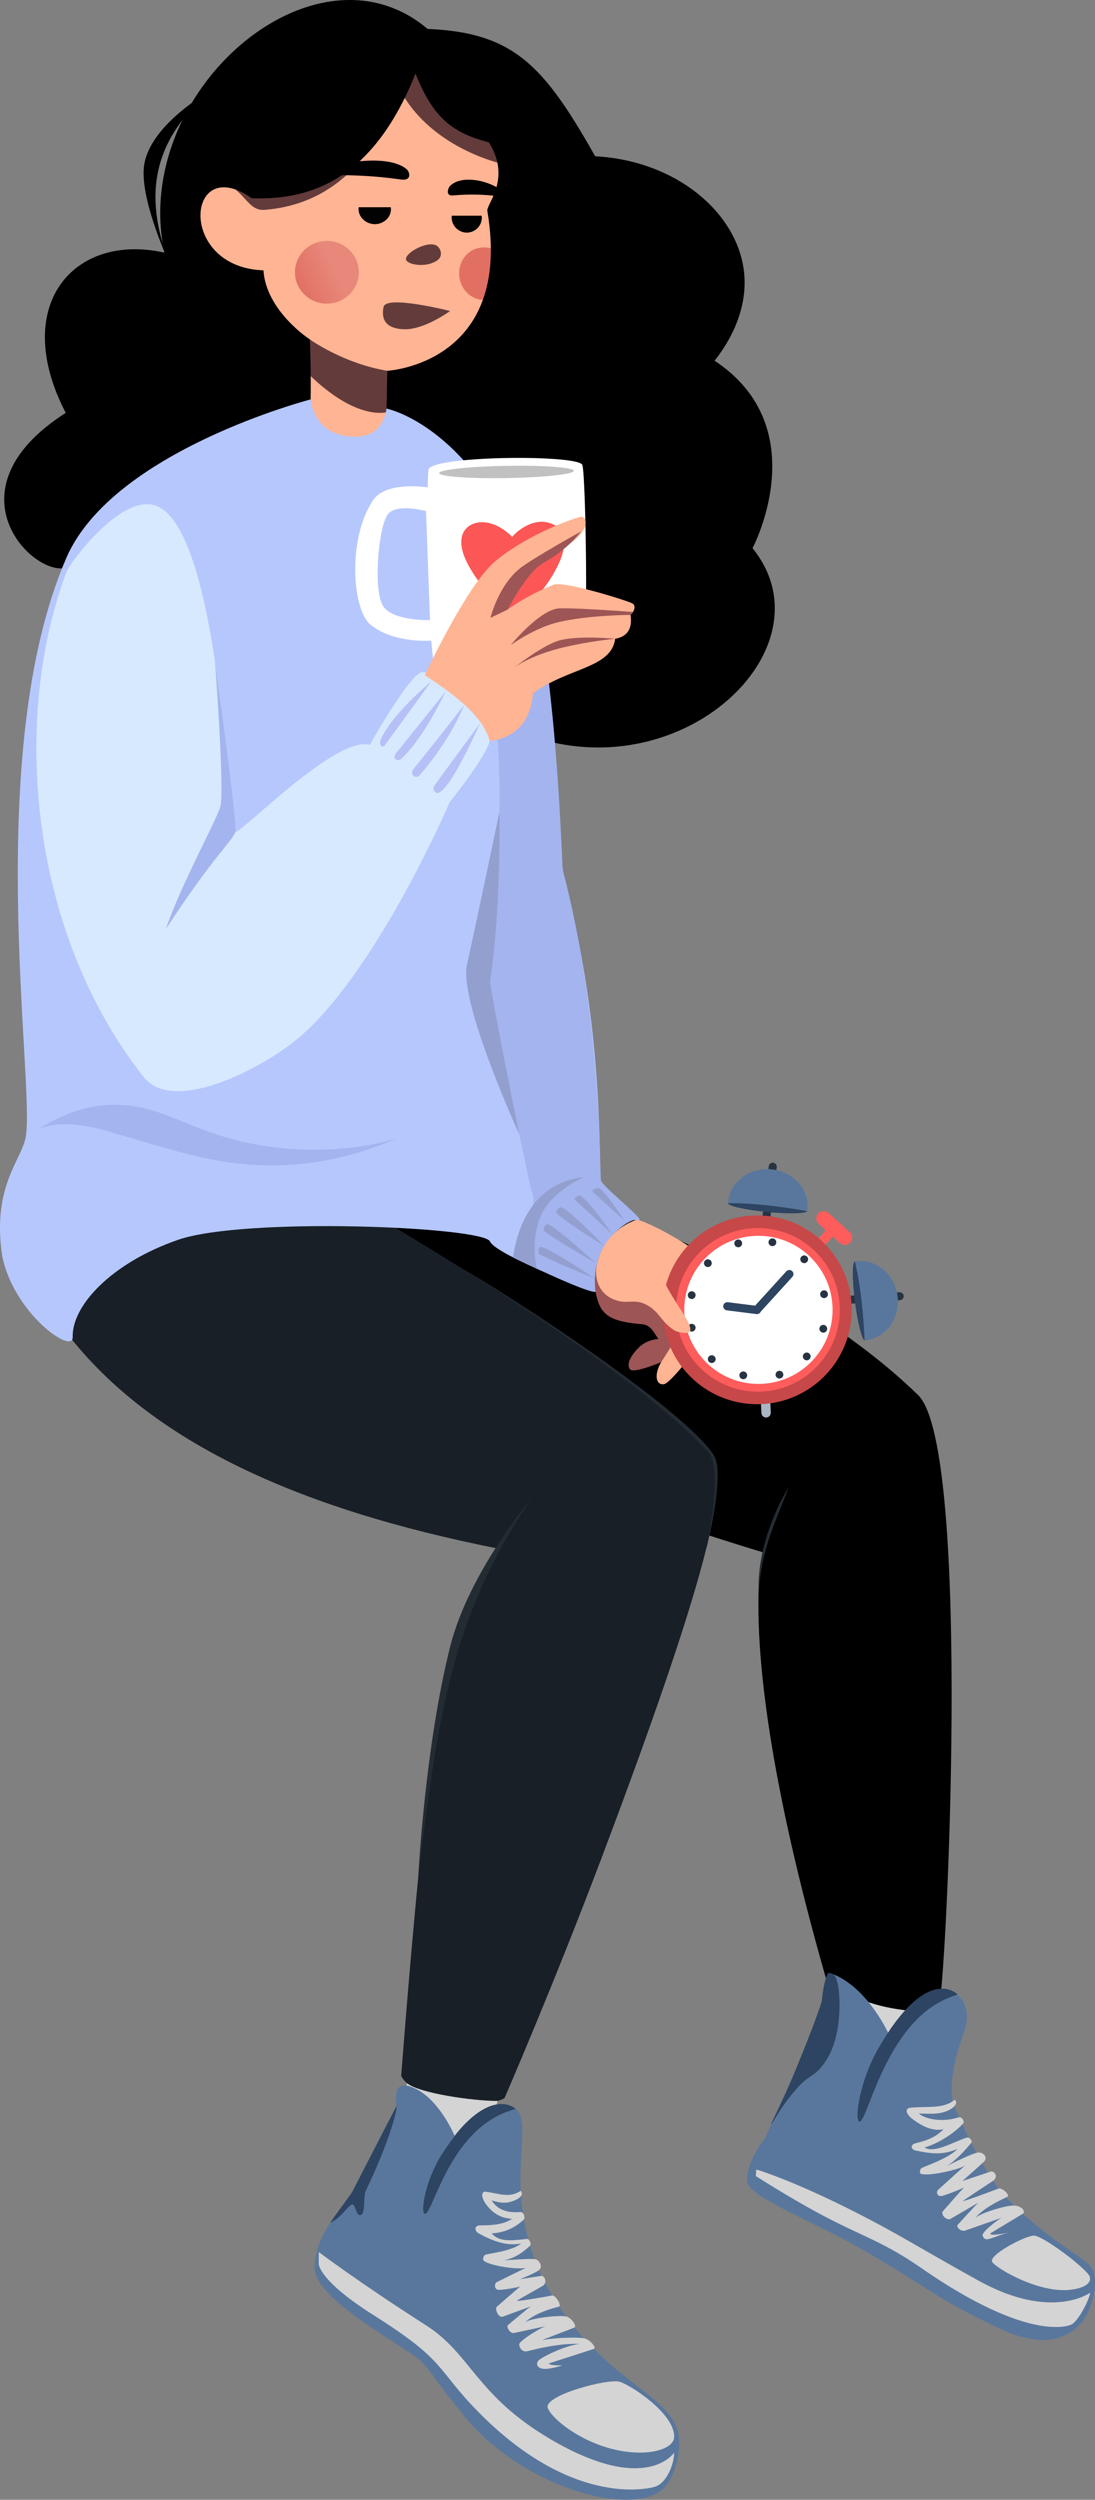 <?xml version="1.0" encoding="UTF-8"?> <svg xmlns="http://www.w3.org/2000/svg" width="163" height="372" viewBox="0 0 163 372" fill="none"><rect x="0" y="0" width="163" height="372" fill="#808080" stroke="none"/> <g clip-path="url(#clip0_9_3067)"> <path d="M45.673 48.897L46.132 65.309C49.96 65.473 53.866 65.791 57.694 65.956C57.954 62.23 57.434 58.897 57.694 55.172C51.976 53.9 51.125 54.249 45.673 48.897Z" fill="#FFB493"></path> <path d="M45.689 49.795L45.987 55.718C53.379 62.922 57.82 61.279 57.82 61.279L57.784 53.888C53.052 53.664 49.192 52.737 45.689 49.795Z" fill="#633B3B"></path> <path d="M33.805 27.632C28.768 27.718 27.21 34.958 32.652 38.723C34.342 39.892 37.234 41.328 38.908 40.964C39.448 42.968 40.348 46.475 45.961 50.404C47.151 51.237 52.42 54.654 58.981 55.359C60.16 55.486 66.011 54.84 70.489 49.983C77.087 42.824 73.659 32.547 73.43 31.867C74.033 30.407 75.827 26 73.588 19.816C69.177 9.75 59.682 8.064 56.328 8.458C55.059 8.607 44.314 9.848 39.924 18.964C36.715 25.626 37.723 29.556 37.533 29.414C36.001 28.265 35.149 27.609 33.805 27.632Z" fill="#FFB493"></path> <path d="M60.438 38.617C60.227 37.655 63.767 35.673 65.071 36.601C65.282 36.764 65.444 36.982 65.539 37.23C65.634 37.479 65.659 37.749 65.611 38.011C65.456 38.697 64.674 39.003 64.311 39.145C62.767 39.748 60.59 39.313 60.438 38.617Z" fill="#633B3B"></path> <path d="M39.413 31.226C55.691 29.94 59.26 12.768 59.26 12.768C63.619 21.919 74.616 24.345 74.616 24.345C74.616 24.345 74.493 17.203 67.813 12.018C64.723 9.619 60.178 7.348 52.719 8.721C45.585 10.034 27.878 21.96 35.161 28.28C36.867 29.76 37.488 31.378 39.413 31.226Z" fill="#633B3B"></path> <path d="M57.097 45.678C57.478 43.856 67 46.282 67 46.282C67 46.282 63.217 49.054 60.221 48.999C57.696 48.953 56.66 47.774 57.097 45.678Z" fill="#633B3B"></path> <path d="M60.55 25.198C60.973 25.573 61.391 26.96 59.631 26.708C51.658 25.566 47.221 26.479 48.152 25.692C50.166 23.99 57.975 22.918 60.55 25.198Z" fill="black"></path> <path d="M67.031 27.631C66.701 27.947 66.24 29.195 67.439 29.084C72.866 28.584 75.681 29.731 75.169 28.942C74.062 27.237 69.037 25.71 67.031 27.631Z" fill="black"></path> <path opacity="0.61" d="M48.741 45.184C51.366 45.138 53.457 43.012 53.413 40.434C53.368 37.855 51.205 35.802 48.58 35.847C45.956 35.892 43.864 38.019 43.908 40.597C43.953 43.175 46.117 45.229 48.741 45.184Z" fill="url(#paint0_linear_9_3067)"></path> <path opacity="0.61" d="M74.314 37.356C74.44 38.532 74.458 39.716 74.368 40.895C74.267 42.025 74.077 43.145 73.801 44.245C73.801 44.245 72.279 44.99 70.768 44.392C70.228 44.169 69.745 43.827 69.355 43.392C67.93 41.782 68.004 39.199 69.624 37.735C71.619 35.933 74.314 37.356 74.314 37.356Z" fill="url(#paint1_linear_9_3067)"></path> <path d="M31.981 13.119C21.038 21.694 22.03 31.479 25.547 39.938C25.547 39.938 20.532 29.396 21.497 24.324C22.692 18.05 31.981 13.119 31.981 13.119Z" fill="black"></path> <path d="M106.368 53.674C107.722 51.982 111.522 46.771 110.737 40.316C109.675 31.596 100.643 23.907 88.596 23.252C80.971 9.796 76.516 4.84 63.651 4.306C46.853 -9.916 19.388 13.661 24.471 37.597C10.892 34.559 1.53 45.562 9.786 61.44C-8.1 72.877 4.86 85.84 9.846 84.49C13.826 72.027 46.271 58.176 46.232 59.834C46.332 55.618 46.13 50.52 46.13 50.52C46.13 50.52 39.605 46.291 39.217 40.231C26.27 39.783 27.753 22.62 37.451 29.498C46.531 29.846 55.645 26.479 61.854 10.952C64.376 17.311 67.2 19.779 72.765 21.174C76.22 26.651 72.323 30.431 72.549 31.412C76.381 54.193 57.654 55.178 57.654 55.178L57.526 61.44C60.532 61.5 68.2 67.604 72.965 74.615C74.879 77.431 76.86 81.615 78.04 85.414C79.991 91.698 81.306 97.73 81.929 110.397C103.845 115.589 123.323 95.511 112.019 81.579C112.019 81.579 121.518 63.696 106.368 53.674Z" fill="black"></path> <path d="M67.248 32.099C67.242 32.154 67.235 32.209 67.233 32.265C67.213 32.861 67.427 33.441 67.83 33.881C68.234 34.32 68.793 34.584 69.389 34.617C69.978 34.64 70.552 34.432 70.988 34.038C71.424 33.643 71.688 33.093 71.723 32.506C71.728 32.37 71.721 32.234 71.7 32.099H67.248Z" fill="#020202"></path> <path d="M53.391 30.839C53.384 30.894 53.377 30.949 53.374 31.005C53.322 32.237 54.359 33.29 55.69 33.357C56.922 33.418 58.133 32.507 58.194 31.246C58.2 31.11 58.192 30.974 58.17 30.839H53.391Z" fill="#020202"></path> <path d="M42.341 196.623C43.134 189.669 73.543 173.758 73.543 173.758C73.543 173.758 114.651 186.116 136.668 207.606C144.784 215.527 140.816 296.544 139.734 298.704C138.651 300.865 125.643 303.584 124.043 298.164C108.892 246.854 113.582 231.01 113.582 231.01C113.582 231.01 40.892 209.315 42.341 196.623Z" fill="black"></path> <path d="M8.524 196.443C21.127 214.397 44.613 224.623 74.264 230.47C74.264 230.47 69.789 235.331 66.344 248.293C63.406 259.353 59.727 308.901 59.727 308.901C61.194 312.344 72.529 314.015 75.112 312.201C75.112 312.201 82.294 295.688 89.575 276.413C107.039 230.182 107.704 221.198 106.325 216.697C106.325 216.697 103.901 209.383 52.981 179.179L51.809 180.239C28.754 179.494 14.905 185.307 8.524 196.443Z" fill="#181F26"></path> <path d="M68.438 188.555C75.526 192.572 101.958 209.669 106.325 216.697C107.935 219.287 105.146 230.623 105.152 230.368C105.161 229.885 107.805 218.565 105.37 216C94.085 204.108 68.252 188.45 68.438 188.555Z" fill="#242C33"></path> <path d="M79.11 222.983C67.17 240.518 65.174 255.431 62.253 279.386C62.253 279.386 63.217 260.132 67.005 245.054C69.803 233.913 79.11 222.983 79.11 222.983Z" fill="#242C33"></path> <path d="M117.399 221.308C117.399 221.308 113.43 227.454 112.951 234.802C112.893 235.689 112.897 239.139 112.897 239.139C112.897 231.16 115.216 227.251 117.399 221.308Z" fill="#242C33"></path> <path d="M71.405 321.702L59.048 318.126L60.594 310.013C62.42 311.497 70.405 312.659 74.082 312.646L71.405 321.702Z" fill="#D4D4D4"></path> <path d="M136.614 316.616L122.957 313.665L125.936 296.439C129.389 298.456 133.951 299.431 139.593 299.39L136.614 316.616Z" fill="#D4D4D4"></path> <path d="M59.495 310.546C58.65 311.136 59.014 313.427 59.014 313.427L51.881 327.429C51.881 327.429 46.82 332.19 46.831 337.511C46.84 341.632 56.975 347.362 61.639 350.554C63.743 351.994 64.086 353.416 69.214 359.673C77.6 369.907 93.625 374.675 98.611 370.475C100.175 369.157 101.167 365.686 101.115 363.353C101.001 358.154 94.997 356.019 88.912 350.072C86.418 347.634 81.594 342.375 79.213 335.19C75.606 324.308 79.11 316.627 77.049 314.067C76.816 313.777 75.694 313.133 74.324 313.186C70.922 313.318 67.671 317.827 67.671 317.827C67.671 317.827 65.373 312.278 61.521 310.668C61.127 310.505 60.132 310.103 59.495 310.546Z" fill="#59779D"></path> <path d="M123.669 293.65C122.535 293.249 123.158 297.967 119.948 304.815C117.088 310.917 113.882 318.181 113.882 318.181C113.882 318.181 111.204 321.335 111.195 324.574C111.189 326.802 121.311 330.755 127.315 334.164C138.234 340.363 138.802 341.831 148.894 346.562C157.061 350.391 160.222 346.454 160.853 345.787C162.25 344.311 163.638 340.171 162.686 337.844C161.893 335.907 156.645 334.095 149.847 327.093C146.144 323.278 142.048 313.435 142.048 313.435C142.048 313.435 140.574 310.529 143.434 302.587C144.689 299.102 143.268 297.512 142.442 296.761C140.936 295.395 138.712 296.635 137.454 297.55C134.407 299.769 132.428 302.958 132.428 302.958C132.428 302.958 129.222 295.613 123.669 293.65Z" fill="#59779D"></path> <path d="M59.014 313.428C59.252 313.446 58.239 318.118 54.437 326.042C54.02 327.022 54.504 329.937 53.47 329.611C52.91 329.435 52.9 327.628 52.201 328.15C51.502 328.673 50.493 330.258 49.147 330.759C49.13 330.765 52.362 326.31 52.362 326.31C52.362 326.31 58.988 313.425 59.014 313.428Z" fill="#2D4462"></path> <path d="M76.775 313.837C75.96 314.056 75.167 314.347 74.404 314.707C66.529 318.463 64.302 329.719 63.242 329.437C62.559 329.255 63.272 324.483 65.844 320.481C72.647 309.894 76.767 313.814 76.775 313.837Z" fill="#2D4462"></path> <path d="M47.451 335.131C47.451 335.131 53.501 339.7 63.442 346.051C70.112 350.312 70.862 356.462 81.908 362.963C96.207 371.379 100.356 364.979 100.356 364.979C100.356 366.698 99.213 369.578 97.448 370.07C97.448 370.07 85.821 373.717 71.313 359.035C64.735 352.379 66.703 351.523 55.604 344.519C47.45 339.374 47.45 336.932 47.45 336.932L47.451 335.131Z" fill="#D4D4D4"></path> <path d="M92.259 354.44C90.553 353.908 80.786 356.471 81.553 358.369C82.32 360.267 87.92 364.625 94.527 364.961C97.795 365.128 100.333 364.146 100.356 362.617C100.408 359.159 93.964 354.974 92.259 354.44Z" fill="#D4D4D4"></path> <path d="M77.523 326.015C75.822 327.166 74.312 326.409 72.287 326.159C71.707 326.103 71.564 326.777 72.21 327.83C73.243 329.312 74.559 330.14 76.223 330.171C75.143 330.979 73.425 331.175 71.489 331.161C70.544 331.154 70.635 332.011 71.218 332.331C73.362 333.524 75.49 334.282 77.576 333.861C76.143 335.029 72.62 335.371 72.255 335.527C71.891 335.683 71.92 336.285 71.92 336.285C72.265 337.117 77.787 337.952 78.568 337.372C78.803 337.198 73.924 339.623 73.924 339.623C73.582 339.837 73.558 340.661 74.149 340.748C74.615 340.844 77.4 340.344 77.495 340.228C77.632 340.06 73.957 343.27 73.957 343.27C73.598 343.65 74.226 344.951 74.826 344.754L79.019 343.223C78.983 343.163 75.592 346.014 75.592 346.014C75.361 346.37 75.965 347.282 76.494 347.184C76.494 347.184 81.695 346.08 81.661 346.066C81.236 345.902 77.474 348.194 77.305 348.804C77.236 349.113 77.574 350.123 78.522 349.884C81.203 349.206 83.829 348.713 86.278 348.804C83.952 349.072 80.397 350.897 80.111 351.326C79.921 351.572 79.881 351.989 80.146 352.225C80.707 352.761 82.106 352.498 83.753 352C82.608 352.021 81.255 351.889 81.904 351.64L88.396 349.55C88.817 349.423 87.983 348.225 86.942 347.964C86.076 347.805 83.412 347.808 80.688 348.219L85.521 346.37C85.902 345.982 84.91 344.872 84.361 344.752C83.602 344.459 79.222 344.895 78.174 345.569C79.512 344.372 81.49 343.685 83.227 343.25C83.599 343.04 82.733 341.533 82.182 341.598C82.182 341.598 77.032 342.553 76.944 342.368C76.934 342.347 80.642 340.253 80.642 340.253C81.573 339.821 81.119 338.711 80.618 338.672L77.395 339.173C77.395 339.173 79.544 338.342 80.214 337.838C80.885 337.335 80.278 336.221 79.562 336.174C78.507 336.104 74.994 336.371 74.994 336.371C76.686 336.03 77.774 335.226 78.904 334.199C79.15 333.938 78.808 333.105 78.387 333.186C76.23 333.426 74.321 333.689 73.187 332.356C75.511 332.223 76.934 331.246 77.998 330.282C78.125 330.187 78.143 329.083 77.305 329.181C75.229 329.343 73.931 328.656 73.187 327.451C74.564 327.833 75.457 328.055 77.068 327.229C77.767 326.791 77.8 326.397 77.523 326.015Z" fill="#D4D4D4"></path> <path d="M142.083 312.472C140.484 313.931 137.608 313.379 135.425 313.675C134.803 313.774 134.768 314.41 135.632 315.182C136.978 316.237 138.699 317.25 140.463 316.853C139.462 317.848 138.431 318.433 136.382 318.916C135.383 319.151 135.628 319.891 136.298 320.027C138.769 320.541 140.397 320.7 142.529 319.792C141.216 321.198 137.552 322.403 137.194 322.635C136.836 322.868 136.97 323.396 136.97 323.396C137.478 324.049 143.031 322.886 143.757 322.17C143.976 321.955 139.663 325.855 139.663 325.855C139.339 326.133 139.456 326.873 140.095 326.799C140.604 326.765 143.461 325.608 143.541 325.48C143.657 325.296 140.327 329.093 140.327 329.093C140.013 329.524 140.901 330.521 141.501 330.192L145.668 327.758C145.62 327.713 142.528 331.118 142.528 331.118C142.346 331.494 143.141 332.151 143.683 331.929C143.683 331.929 149.581 329.874 149.542 329.871C149.065 329.834 146.356 331.965 146.283 332.552C146.235 332.936 146.64 333.195 146.745 333.218C147.333 333.349 148.644 332.544 150.341 332.208C146.424 332.983 147.591 332.244 147.591 332.244L152.38 329.362C152.598 328.6 151.475 328.184 150.875 328.219C150.022 328.151 146.171 329.194 145.179 330.062C146.387 328.655 148.228 327.729 149.989 326.897C150.346 326.615 149.171 325.495 148.6 325.694C148.6 325.694 143.453 327.669 143.329 327.527C143.315 327.51 147.793 324.552 147.793 324.552C148.702 323.929 148.032 323.057 147.495 323.151L143.254 324.566C143.254 324.566 145.882 322.264 146.504 321.643C147.125 321.023 146.292 320.187 145.527 320.328C144.401 320.536 140.234 322.686 140.234 322.686C141.962 321.95 143.57 320.085 144.586 318.882C144.802 318.586 144.297 317.933 143.866 318.113C141.627 318.879 139.06 320.47 137.632 319.574C140.064 318.862 142.454 317.075 143.412 315.945C143.53 315.828 143.359 314.84 142.49 315.142C140.324 315.817 137.78 315.406 136.786 314.524C138.307 314.512 140.252 314.816 141.812 313.668C142.475 313.1 142.441 312.741 142.083 312.472Z" fill="#D4D4D4"></path> <path d="M153.929 332.69C152.666 332.66 146.958 335.647 147.715 336.648C148.473 337.649 154.768 341.371 159.504 340.727C162.526 340.315 162.453 339.035 162.087 338.544C160.88 336.926 155.193 332.72 153.929 332.69Z" fill="#D4D4D4"></path> <path d="M112.585 322.853C112.585 322.853 117.676 324.296 127.483 329.276C133.731 332.449 136.631 334.382 145.626 339.371C156.537 345.422 162.264 341.187 162.264 341.187C162.264 341.95 160.519 345.545 159.396 345.953C159.396 345.953 153.491 348.883 137.097 337.482C130.83 333.123 127.669 332.69 119.944 328.298C115.552 325.801 112.508 323.823 112.508 323.823L112.585 322.853Z" fill="#D4D4D4"></path> <path d="M142.549 296.819C141.662 297.086 140.803 297.439 139.985 297.873C131.471 302.419 129.063 316.046 127.917 315.704C127.179 315.484 127.949 309.707 130.729 304.863C138.086 292.046 142.539 296.791 142.549 296.819Z" fill="#2D4462"></path> <path d="M123.868 293.723C124.844 293.948 125.129 297.558 124.891 300.176C124.758 301.63 124.471 304.78 122.421 307.405C121.092 309.106 120.474 308.728 118.748 310.638C116.301 313.345 114.912 316.154 114.807 316.1C114.699 316.044 116.309 313.184 118.253 308.473C121.506 300.591 122.323 297.851 122.323 297.851C122.323 297.851 122.559 294.99 123.201 293.712C123.301 293.513 123.57 293.655 123.868 293.723Z" fill="#2D4462"></path> <path d="M46.225 59.442C46.225 59.442 46.508 62.234 48.66 63.793C50.567 65.175 54.134 65.502 55.867 64.07C57.322 62.869 57.538 60.803 57.538 60.803C57.538 60.803 70.235 63.303 78.05 84.007C83.744 99.092 81.494 121.476 84.544 133.249C89.955 154.133 89.121 173.848 89.414 175.558C89.707 177.268 95.538 181.094 95.185 181.544C95.131 181.612 94.962 181.516 94.794 181.496C92.417 181.12 85.113 188.921 88.692 192.122C89.447 192.797 73.824 186.8 72.937 184.745C71.992 182.558 36.459 181.05 26.489 184.507C16.519 187.963 10.679 194.354 10.823 198.963C10.907 201.67 2.012 195.473 0.319 186.854C-1.233 176.366 3.348 172.557 3.862 169.012C5.116 160.371 -2.571 111.766 9.876 83.02C16.775 67.086 46.225 59.442 46.225 59.442Z" fill="#B6C7FD"></path> <path d="M22.997 75.188C17.846 73.674 10.433 83.702 9.876 85.18C1.74 106.783 4.253 138.517 21.374 160.256C25.692 165.739 38.147 159.357 43.54 155.188C55.564 145.893 66.959 119.342 66.959 119.342C66.959 119.342 72.07 113.029 72.911 110.295C73.752 107.561 64.493 99.573 62.766 100.033C61.039 100.494 56.154 108.808 55.056 110.835C50.018 109.43 36.063 123.873 35.036 123.798C34.01 123.723 32.829 78.078 22.997 75.188Z" fill="#D7E9FF"></path> <path d="M77.291 82.089C77.291 82.089 72.525 87.759 73.903 107.234C74.715 118.706 74.625 127.128 72.37 136.31C71.312 140.621 72.588 144.379 73.362 149.362C74.54 156.942 76.814 166.193 78.773 175.783C79.094 177.356 79.675 178.393 79.269 179.654C78.386 182.396 75.797 186.852 76.525 187.201C87.656 192.538 89.019 192.538 88.76 192.054C87.546 185.102 93.778 181.251 94.829 181.501C96.932 182.252 89.569 176.511 89.456 175.663C89.236 174.003 89.595 151.523 83.755 129.386C81.993 87.158 77.291 82.089 77.291 82.089Z" fill="#A4B4EF"></path> <path d="M31.968 98.158C31.895 97.684 35.377 122.543 35.036 123.798C34.696 125.053 31.934 127.167 24.666 138.291C27.03 131.464 32.111 122.284 32.782 120.107C33.453 117.93 32.047 98.665 31.968 98.158Z" fill="#A4B4EF"></path> <path d="M5.007 168.537C5.007 168.537 7.649 165.894 16.077 168.351C26.373 171.353 31.183 173.064 38.734 173.398C49.93 173.894 58.934 169.437 58.934 169.437C58.934 169.437 48.666 172.907 35.668 169.797C26.621 167.633 22.915 163.527 14.566 164.576C9.568 165.204 5.007 168.537 5.007 168.537Z" fill="#A4B4EF"></path> <path d="M74.346 120.832C74.346 120.832 70.677 138.34 69.512 143.552C68.263 149.138 77.292 168.789 77.292 168.789C77.292 168.789 72.848 146.774 72.966 145.991C74.661 134.678 74.346 120.832 74.346 120.832Z" fill="#93A0CF"></path> <path d="M86.949 175.169C80.802 175.784 77.361 180.414 76.364 187.119L79.896 188.79C79.896 188.79 78.854 184.376 80.636 180.66C82.335 177.119 86.949 175.169 86.949 175.169Z" fill="#93A0CF"></path> <path d="M92.938 181.594C92.938 181.594 89.691 176.674 89.062 176.767C88.51 176.849 88.039 177.164 88.234 177.359C89.188 178.311 92.938 181.594 92.938 181.594Z" fill="#93A0CF"></path> <path d="M91.065 183.604C91.065 183.604 86.625 179.491 85.605 178.577C85.333 178.334 86.094 177.742 86.43 177.949C87.852 178.825 91.065 183.604 91.065 183.604Z" fill="#93A0CF"></path> <path d="M89.905 185.377C89.905 185.377 83.357 181.365 82.806 180.42C82.666 180.18 83.249 179.729 83.406 179.662C84.123 179.355 89.905 185.377 89.905 185.377Z" fill="#93A0CF"></path> <path d="M88.632 187.92C88.632 187.92 83.001 184.743 81.013 183.215C80.729 182.997 81.1 182.205 81.418 182.167C82.264 182.068 88.632 187.92 88.632 187.92Z" fill="#93A0CF"></path> <path d="M71.46 107.635C71.46 107.635 66.231 114.72 64.635 116.946C64.582 117.035 64.549 117.134 64.537 117.236C64.525 117.339 64.535 117.443 64.567 117.541C64.598 117.639 64.65 117.73 64.719 117.807C64.788 117.884 64.872 117.945 64.967 117.987C66.67 118.554 71.46 107.635 71.46 107.635Z" fill="#B6C0F7"></path> <path d="M69.066 104.943C69.066 104.943 63.643 111.906 61.581 114.395C60.85 115.277 61.921 115.985 62.44 115.392C67.275 109.862 69.066 104.943 69.066 104.943Z" fill="#B6C0F7"></path> <path d="M66.344 102.889C66.344 102.889 60.354 110.368 58.946 112.1C58.288 112.91 59.224 113.381 59.691 112.96C63.099 109.892 66.344 102.889 66.344 102.889Z" fill="#B6C0F7"></path> <path d="M64.193 101.42C64.193 101.42 58.145 109.715 57.218 110.994C56.959 111.352 56.358 110.818 56.65 110.125C58.276 106.263 64.193 101.42 64.193 101.42Z" fill="#B6C0F7"></path> <path d="M88.57 190.274C88.57 190.274 82.558 187.827 80.331 186.672C80.014 186.507 80.121 185.666 80.428 185.573C81.243 185.328 88.57 190.274 88.57 190.274Z" fill="#93A0CF"></path> <path d="M55.127 92.937C58.59 95.79 64.198 95.338 64.198 95.338C64.198 95.338 64.506 98.87 64.76 99.816C65.27 101.726 85.843 101.428 86.732 99.219C87.621 97.009 87.198 70.742 86.701 69.288C86.973 67.656 65.553 67.734 63.843 69.725C63.699 69.893 63.671 72.537 63.671 72.537C63.671 72.537 57.545 71.53 55.569 74.396C51.705 79.998 52.416 90.703 55.127 92.937ZM57.663 76.636C58.868 74.785 63.419 76.06 63.419 76.06L64.011 92.28C64.011 92.28 58.573 92.44 57.069 90.261C55.54 88.048 56.266 78.781 57.663 76.636L57.663 76.636Z" fill="white"></path> <path d="M76.249 79.899C76.249 79.899 74.008 77.429 71.311 77.739C69.286 77.971 67.329 79.907 69.877 84.392C72.738 89.428 76.576 91.554 76.576 91.554C76.576 91.554 80.449 89.471 83.059 84.113C84.641 80.865 84.212 78.439 81.616 77.772C78.866 77.066 76.408 79.603 76.249 79.899Z" fill="#FC5656"></path> <path d="M75.411 71.148C80.95 71.053 85.434 70.567 85.425 70.062C85.416 69.558 80.919 69.226 75.38 69.322C69.841 69.417 65.357 69.903 65.366 70.407C65.375 70.912 69.872 71.243 75.411 71.148Z" fill="#C1C1C1"></path> <path d="M63.231 100.49C63.231 100.49 69.394 87.212 73.642 83.594C78.519 79.442 86.014 76.889 86.588 76.889C87.162 76.889 87.959 78.449 85.345 80.517C83.793 81.745 82.056 82.761 80.403 83.923C78.139 85.514 75.59 90.701 75.59 90.701C75.59 90.701 78.107 88.747 82.412 87.01C83.91 86.406 93.705 89.468 94.195 89.83C94.686 90.193 94.419 90.997 93.86 91.507C94.169 93.569 93.389 94.738 91.576 95.06C90.971 99.485 84.658 99.284 79.352 103.173C78.979 106.975 77.216 109.658 72.912 110.296C71.977 106.921 68.524 103.876 63.231 100.49Z" fill="#FFB493"></path> <path d="M86.493 79.085C86.493 79.085 79.957 82.713 77.694 84.357C74.253 86.857 73.006 91.943 73.006 91.943L75.59 90.701C75.59 90.701 77.331 87.223 79.383 85.005C80.931 83.331 81.754 83.726 84.799 80.936C85.416 80.369 85.983 79.75 86.493 79.085Z" fill="#9D5555"></path> <path d="M76.003 96.016C76.003 96.016 80.022 91.094 82.89 90.574C84.271 90.324 94.223 91.069 94.223 91.069C94.127 91.234 94.004 91.381 93.859 91.506C93.859 91.506 87.728 91.53 83.272 92.547C79.51 93.407 76.003 96.016 76.003 96.016Z" fill="#9D5555"></path> <path d="M76.45 99.422C76.45 99.422 81.008 95.777 83.587 95.221C86.652 94.559 91.576 95.059 91.576 95.059C89.032 95.318 86.506 95.733 84.013 96.303C78.685 97.564 76.45 99.422 76.45 99.422Z" fill="#9D5555"></path> <path d="M89.035 187.48C87.92 191.14 88.953 194.159 89.748 195.079C90.481 195.927 91.516 196.744 95.618 197.064C96.981 197.171 97.522 198.677 98.019 199.251C98.019 199.251 96.337 199.342 95.2 200.419C94.169 201.395 93.102 202.926 93.786 203.785C94.471 204.643 101.666 201.518 103.696 199.972C104.864 194.582 89.035 187.48 89.035 187.48Z" fill="#9D5555"></path> <path d="M94.794 181.496C96.523 181.817 105.155 186.13 109.924 191.592C113.193 195.335 111.362 207.581 110.647 208.559C109.202 209.074 108.487 207.506 108.583 206.842C107.408 207.068 106.362 207.048 105.864 205.983C105.183 203.252 105.589 198.221 105.589 198.221C105.589 198.221 100.049 205.777 98.845 205.983C97.641 206.189 97.297 204.54 98.466 202.64C98.466 202.64 101.804 197.499 101.942 196.435C102.08 195.37 99.275 194.805 96.781 192.175C94.115 189.367 94.242 184.902 94.794 181.496Z" fill="#FFB493"></path> <path d="M133.97 193.49C134.299 193.467 134.546 193.182 134.523 192.854C134.499 192.526 134.214 192.279 133.885 192.302L125.99 192.863C125.662 192.886 125.414 193.171 125.438 193.499C125.461 193.827 125.746 194.074 126.075 194.051L133.97 193.49Z" fill="#283342"></path> <path d="M128.742 199.466C129.145 199.415 129.138 196.745 128.725 193.502C128.311 190.26 127.649 187.673 127.246 187.724C126.842 187.775 126.85 190.446 127.263 193.688C127.676 196.931 128.338 199.518 128.742 199.466Z" fill="#2D4462"></path> <path d="M128.71 199.459C128.735 199.457 128.921 199.444 128.946 199.441C131.92 199.075 134.006 196.149 133.606 192.905C133.205 189.662 130.47 187.328 127.496 187.693C127.471 187.696 127.28 187.719 127.256 187.722C128.099 191.257 128.509 195.248 128.71 199.459Z" fill="#59779D"></path> <path d="M115.621 173.69C115.662 173.364 115.431 173.066 115.104 173.025C114.777 172.984 114.479 173.215 114.438 173.541L113.447 181.38C113.406 181.707 113.638 182.004 113.965 182.046C114.291 182.087 114.59 181.856 114.631 181.529L115.621 173.69Z" fill="#283342"></path> <path d="M120.181 180.205C120.221 179.801 117.611 179.217 114.352 178.901C111.093 178.584 108.419 178.656 108.379 179.06C108.34 179.464 110.95 180.048 114.209 180.365C117.468 180.681 120.142 180.61 120.181 180.205Z" fill="#2D4462"></path> <path d="M120.168 180.236C120.171 180.211 120.2 180.027 120.202 180.003C120.504 177.027 118.107 174.347 114.85 174.018C111.593 173.689 108.706 175.834 108.404 178.81C108.402 178.835 108.382 179.026 108.379 179.051C112.02 179.013 116.01 179.498 120.168 180.236Z" fill="#59779D"></path> <path d="M114.651 208.313C114.634 207.928 114.308 207.63 113.923 207.647C113.537 207.665 113.239 207.99 113.256 208.375L113.341 210.279C113.358 210.664 113.684 210.962 114.069 210.944C114.455 210.927 114.753 210.602 114.736 210.217L114.651 208.313Z" fill="#AAB6C5"></path> <path d="M126.495 183.362L123.349 180.512C122.9 180.105 122.206 180.139 121.799 180.587C121.392 181.035 121.426 181.728 121.874 182.134L125.02 184.984C125.469 185.39 126.163 185.357 126.57 184.909C126.977 184.461 126.944 183.768 126.495 183.362Z" fill="#FF5C5C"></path> <path d="M124.467 182.437L124.467 182.437C124.178 182.175 123.731 182.197 123.469 182.485L121.752 184.374C121.49 184.662 121.511 185.108 121.8 185.37L121.8 185.37C122.089 185.632 122.536 185.61 122.798 185.322L124.515 183.433C124.777 183.145 124.756 182.699 124.467 182.437Z" fill="#FF5C5C"></path> <path d="M112.715 208.966C120.486 208.966 126.785 202.677 126.785 194.921C126.785 187.164 120.486 180.876 112.715 180.876C104.945 180.876 98.645 187.164 98.645 194.921C98.645 202.677 104.945 208.966 112.715 208.966Z" fill="#C64848"></path> <path d="M112.816 207.1C119.553 207.1 125.014 201.649 125.014 194.924C125.014 188.199 119.553 182.748 112.816 182.748C106.08 182.748 100.619 188.199 100.619 194.924C100.619 201.649 106.08 207.1 112.816 207.1Z" fill="#FF5C5C"></path> <path d="M112.897 205.944C118.994 205.944 123.937 201.01 123.937 194.924C123.937 188.838 118.994 183.904 112.897 183.904C106.799 183.904 101.857 188.838 101.857 194.924C101.857 201.01 106.799 205.944 112.897 205.944Z" fill="white"></path> <path d="M112.756 194.341L108.342 193.785C108.007 193.743 107.701 193.98 107.658 194.315L107.658 194.315C107.616 194.65 107.854 194.955 108.189 194.997L112.602 195.553C112.938 195.595 113.244 195.358 113.286 195.023L113.286 195.023C113.328 194.688 113.091 194.383 112.756 194.341Z" fill="#2E4562"></path> <path d="M117.049 189.189L112.221 194.5C111.994 194.75 112.012 195.136 112.263 195.363L112.263 195.363C112.513 195.589 112.9 195.571 113.127 195.321L117.955 190.01C118.182 189.76 118.164 189.374 117.913 189.147L117.913 189.147C117.663 188.92 117.276 188.939 117.049 189.189Z" fill="#2E4562"></path> <path d="M105.37 188.555C105.691 188.555 105.951 188.296 105.951 187.976C105.951 187.656 105.691 187.396 105.37 187.396C105.049 187.396 104.79 187.656 104.79 187.976C104.79 188.296 105.049 188.555 105.37 188.555Z" fill="#273342"></path> <path d="M109.892 185.609C110.213 185.609 110.472 185.349 110.472 185.029C110.472 184.709 110.213 184.45 109.892 184.45C109.571 184.45 109.312 184.709 109.312 185.029C109.312 185.349 109.571 185.609 109.892 185.609Z" fill="#273342"></path> <path d="M114.98 185.444C115.3 185.444 115.56 185.184 115.56 184.864C115.56 184.544 115.3 184.285 114.98 184.285C114.659 184.285 114.399 184.544 114.399 184.864C114.399 185.184 114.659 185.444 114.98 185.444Z" fill="#273342"></path> <path d="M119.714 187.975C120.035 187.975 120.295 187.716 120.295 187.396C120.295 187.076 120.035 186.817 119.714 186.817C119.393 186.817 119.134 187.076 119.134 187.396C119.134 187.716 119.393 187.975 119.714 187.975Z" fill="#273342"></path> <path d="M122.668 193.175C122.988 193.175 123.248 192.916 123.248 192.596C123.248 192.276 122.988 192.016 122.668 192.016C122.347 192.016 122.087 192.276 122.087 192.596C122.087 192.916 122.347 193.175 122.668 193.175Z" fill="#273342"></path> <path d="M122.555 198.316C122.875 198.316 123.135 198.057 123.135 197.737C123.135 197.417 122.875 197.157 122.555 197.157C122.234 197.157 121.974 197.417 121.974 197.737C121.974 198.057 122.234 198.316 122.555 198.316Z" fill="#273342"></path> <path d="M120.092 202.435C120.412 202.435 120.672 202.175 120.672 201.855C120.672 201.535 120.412 201.276 120.092 201.276C119.771 201.276 119.511 201.535 119.511 201.855C119.511 202.175 119.771 202.435 120.092 202.435Z" fill="#273342"></path> <path d="M116.028 205.147C116.349 205.147 116.608 204.887 116.608 204.567C116.608 204.247 116.349 203.988 116.028 203.988C115.707 203.988 115.448 204.247 115.448 204.567C115.448 204.887 115.707 205.147 116.028 205.147Z" fill="#273342"></path> <path d="M110.645 205.248C110.966 205.248 111.226 204.988 111.226 204.668C111.226 204.348 110.966 204.089 110.645 204.089C110.325 204.089 110.065 204.348 110.065 204.668C110.065 204.988 110.325 205.248 110.645 205.248Z" fill="#273342"></path> <path d="M105.951 202.834C106.271 202.834 106.531 202.575 106.531 202.255C106.531 201.935 106.271 201.675 105.951 201.675C105.63 201.675 105.37 201.935 105.37 202.255C105.37 202.575 105.63 202.834 105.951 202.834Z" fill="#273342"></path> <path d="M102.964 198.159C103.284 198.159 103.544 197.899 103.544 197.579C103.544 197.259 103.284 197 102.964 197C102.643 197 102.383 197.259 102.383 197.579C102.383 197.899 102.643 198.159 102.964 198.159Z" fill="#273342"></path> <path d="M102.964 193.315C103.284 193.315 103.544 193.055 103.544 192.735C103.544 192.415 103.284 192.156 102.964 192.156C102.643 192.156 102.383 192.415 102.383 192.735C102.383 193.055 102.643 193.315 102.964 193.315Z" fill="#273342"></path> <path d="M94.829 181.502C94.829 181.502 90.112 182.723 88.86 188.112C88.421 190.003 89.06 192.224 90.931 193.171C93.236 194.339 94.138 193.151 96.092 194.099C98.162 195.102 98.309 196.63 100.324 197.945C100.84 198.282 102.774 198.701 102.767 197.911C102.757 196.484 100.797 194.581 98.535 190.114C95.843 184.797 94.829 181.502 94.829 181.502Z" fill="#FFB493"></path> </g> <defs> <linearGradient id="paint0_linear_9_3067" x1="52.989" y1="38.579" x2="44.342" y2="42.465" gradientUnits="userSpaceOnUse"> <stop offset="0.354" stop-color="#D96D6D"></stop> <stop offset="0.994" stop-color="#CF4646"></stop> </linearGradient> <linearGradient id="paint1_linear_9_3067" x1="3010.7" y1="2273.15" x2="3251.6" y2="2268.99" gradientUnits="userSpaceOnUse"> <stop offset="0.354" stop-color="#CF4646"></stop> <stop offset="0.994" stop-color="#CF4646"></stop> </linearGradient> <clipPath id="clip0_9_3067"> <rect width="163" height="372" fill="white"></rect> </clipPath> </defs> </svg> 